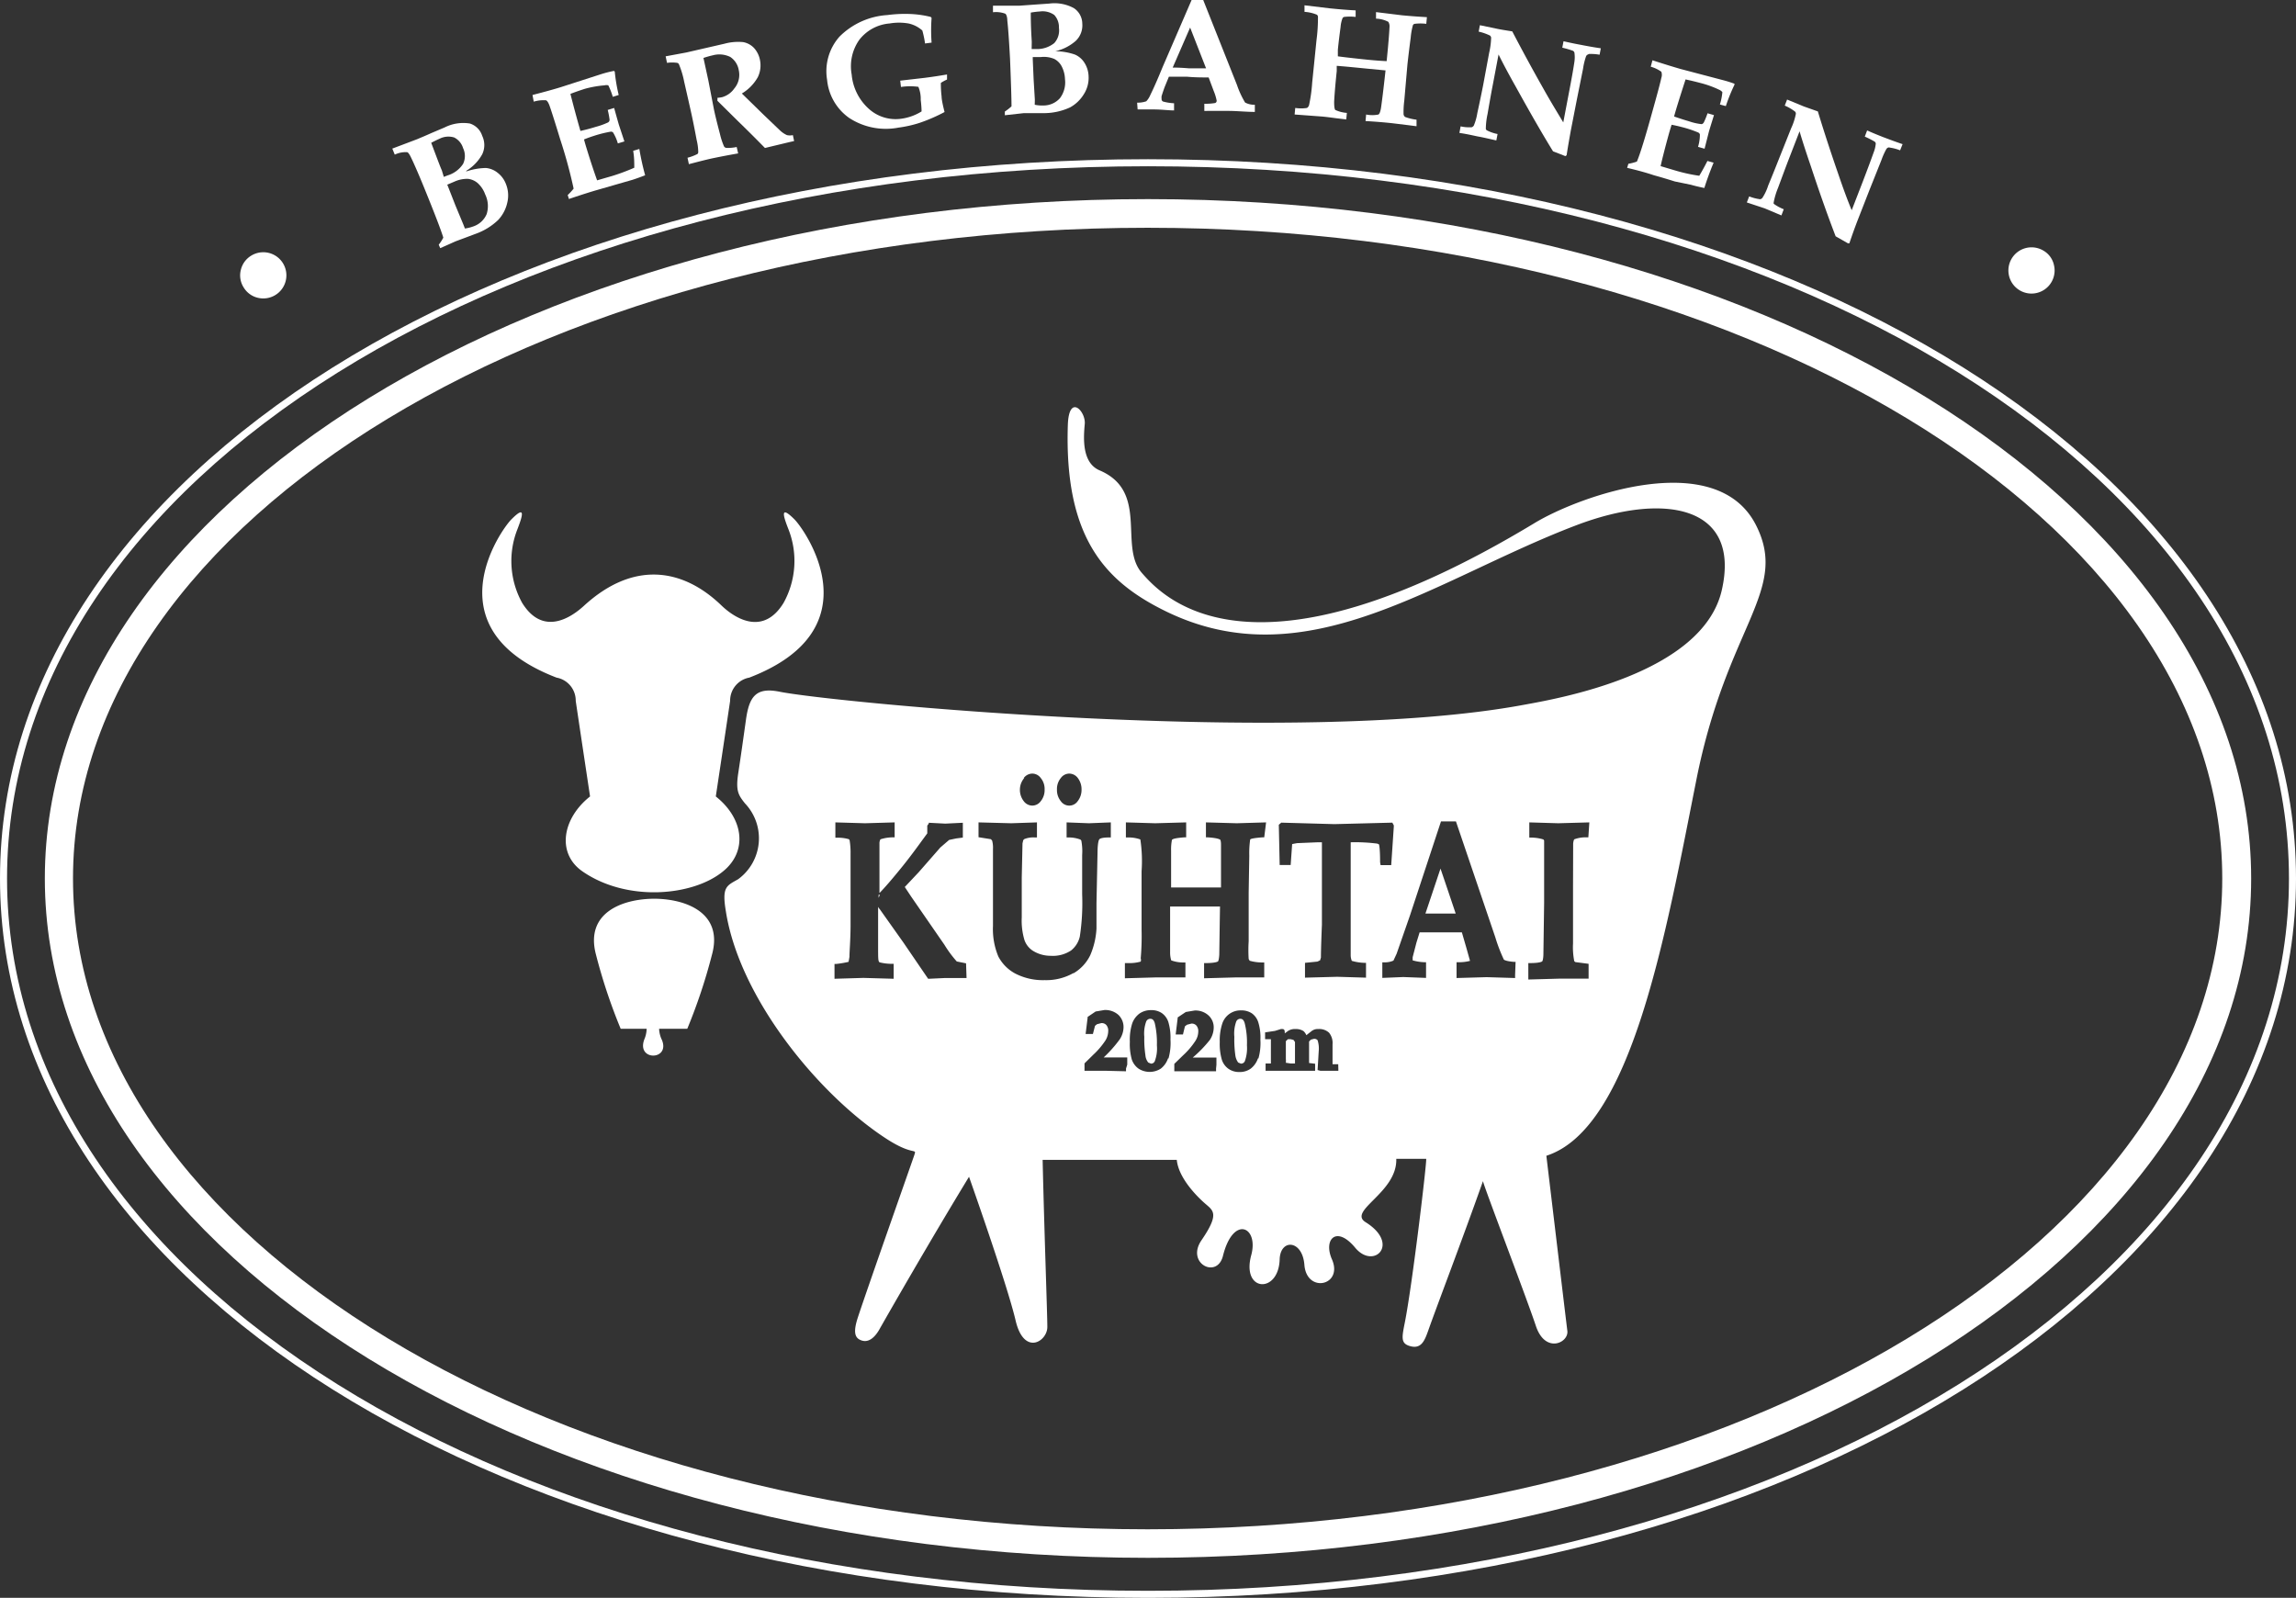<?xml version="1.0" encoding="UTF-8"?>
<svg xmlns="http://www.w3.org/2000/svg" id="Ebene_1" data-name="Ebene 1" viewBox="0 0 185.88 129.36">
  <rect x="0" y="0" width="185.88" height="129.36" fill="#333333" stroke="none"/>
  <defs>
    <style>.cls-1{fill:#fff;}</style>
  </defs>
  <path class="cls-1" d="M25,24a1.87,1.87,0,1,1,.53,3.42,1.83,1.83,0,0,1-1.16-.85,1.81,1.81,0,0,1-.22-1.42A1.84,1.84,0,0,1,25,24Z" transform="translate(-4.65 -3.31)"></path>
  <path class="cls-1" d="M40.29,23.4l-.12-.28a3.56,3.56,0,0,0,.37-.57c-.17-.56-.63-1.77-1.38-3.62-.54-1.34-.95-2.28-1.21-2.82-.14-.3-.25-.46-.34-.48a2,2,0,0,0-1,.2l-.2-.49,1.14-.43.87-.33c.26-.11.65-.27,1.16-.5l1.06-.45a3.36,3.36,0,0,1,2.05-.32,1.53,1.53,0,0,1,1,1,1.73,1.73,0,0,1,0,1.49,3.61,3.61,0,0,1-1.29,1.34l0,.05a5.24,5.24,0,0,1,1.59-.28,1.76,1.76,0,0,1,.95.39,2.07,2.07,0,0,1,.67.91,2.46,2.46,0,0,1,.11,1.5,3,3,0,0,1-.74,1.41,5.12,5.12,0,0,1-1.85,1.13l-.77.29-.78.29C41.43,22.89,41,23.09,40.29,23.4Zm.29-5.77.31-.12a2.28,2.28,0,0,0,1.25-.93,1.48,1.48,0,0,0,0-1.28,1.42,1.42,0,0,0-.72-.86,1.58,1.58,0,0,0-1.2.11c-.19.08-.41.19-.66.32.46,1.22.75,2,.86,2.23Zm1.71,4.18a3.22,3.22,0,0,0,.68-.17,1.79,1.79,0,0,0,1.08-1,2.15,2.15,0,0,0-.12-1.59,2.26,2.26,0,0,0-.6-.91,1.45,1.45,0,0,0-.79-.35,2.47,2.47,0,0,0-1.09.22l-.59.25.06.15.6,1.53.64,1.54Z" transform="translate(-4.65 -3.31)"></path>
  <path class="cls-1" d="M50.71,19.42l-.1-.32a4.62,4.62,0,0,0,.48-.52,39.57,39.57,0,0,0-1.09-4c-.42-1.38-.71-2.29-.87-2.74-.09-.23-.18-.37-.27-.41a2.76,2.76,0,0,0-1,.11L47.76,11q1.44-.37,2.28-.63l3.32-1.07c.36-.11.68-.19,1-.25l.06.06A13.44,13.44,0,0,0,54.74,11l-.48.15a6,6,0,0,0-.36-.93.57.57,0,0,0-.31,0A8.52,8.52,0,0,0,52,10.5c-.34.11-.73.24-1.17.41.32,1.26.6,2.27.81,3,.45-.1.86-.21,1.24-.33a5.8,5.8,0,0,0,1-.36A.25.25,0,0,0,54,13a6.45,6.45,0,0,0-.15-.79l.52-.16c.19.69.32,1.14.38,1.35l.45,1.36-.53.16a3.68,3.68,0,0,0-.39-.89.25.25,0,0,0-.19-.06,9.83,9.83,0,0,0-1.39.35c-.22.07-.48.16-.77.28.06.22.12.44.19.66.35,1.15.64,2,.87,2.65l1.21-.35A16.71,16.71,0,0,0,56,16.89c0-.41,0-.86-.09-1.37l.5-.15a20.92,20.92,0,0,0,.47,2.13q-.54.21-1,.36l-1.32.38-1.7.49C52.15,18.94,51.45,19.17,50.71,19.42Z" transform="translate(-4.65 -3.31)"></path>
  <path class="cls-1" d="M60.42,16.6l-.11-.52a3.79,3.79,0,0,0,.8-.3.21.21,0,0,0,.07-.14,4.46,4.46,0,0,0-.13-1q-.25-1.33-.42-2.1c-.15-.68-.35-1.56-.59-2.61a7.29,7.29,0,0,0-.43-1.43.22.22,0,0,0-.13-.1,2.84,2.84,0,0,0-.83,0l-.11-.53,1.67-.31,3.09-.71a4.21,4.21,0,0,1,1.52-.13,1.62,1.62,0,0,1,.87.47,2,2,0,0,1,.49,1A2.19,2.19,0,0,1,66,9.56a3.61,3.61,0,0,1-1.29,1.32l1.75,1.71,1.36,1.3a2.08,2.08,0,0,0,.54.36,1.15,1.15,0,0,0,.48,0l.1.48-.36.08-2,.48c-.49-.5-1.2-1.22-2.16-2.15l-1.69-1.67a2,2,0,0,0,0-.24,3.34,3.34,0,0,0,.37-.05,1.8,1.8,0,0,0,1-.71A1.71,1.71,0,0,0,64.46,9a1.59,1.59,0,0,0-.69-1.08,2,2,0,0,0-1.42-.13q-.29.06-.75.21L62,9.84l.45,2.33c.11.53.28,1.2.49,2a5.61,5.61,0,0,0,.33,1,.27.27,0,0,0,.16.11,3.21,3.21,0,0,0,.86-.07l.12.52c-.75.13-1.42.26-2,.38S61.12,16.42,60.42,16.6Z" transform="translate(-4.65 -3.31)"></path>
  <path class="cls-1" d="M77.59,10.35l-.06-.51,2-.23c.55-.07,1.15-.16,1.79-.27l0,.41a3.38,3.38,0,0,0-.5.27,8.55,8.55,0,0,0,.06,1.1q0,.32.24,1.26a13.68,13.68,0,0,1-2,.87,9.57,9.57,0,0,1-1.72.39,5.43,5.43,0,0,1-4-.78,4.26,4.26,0,0,1-1.79-3.09,4.22,4.22,0,0,1,1-3.49,6,6,0,0,1,3.87-1.75,10.9,10.9,0,0,1,1.79-.09A8.2,8.2,0,0,1,80,4.68l.07.08a13.47,13.47,0,0,0,0,2l-.53.07a7.67,7.67,0,0,0-.22-1.05,2.44,2.44,0,0,0-1.12-.57,4.52,4.52,0,0,0-1.53,0,3.45,3.45,0,0,0-2.45,1.32,3.71,3.71,0,0,0-.62,2.81A4.23,4.23,0,0,0,75,12.13a3.23,3.23,0,0,0,2.63.79,4.15,4.15,0,0,0,1.63-.59,8.81,8.81,0,0,0-.07-.93A2.5,2.5,0,0,0,79,10.34,5,5,0,0,0,77.59,10.35Z" transform="translate(-4.65 -3.31)"></path>
  <path class="cls-1" d="M86,12.64l0-.3a4.28,4.28,0,0,0,.54-.42q0-.88-.12-3.87c-.08-1.45-.15-2.47-.22-3.07,0-.32-.09-.51-.16-.56a2.19,2.19,0,0,0-1-.12l0-.53,1.21,0,.94,0,1.25-.09,1.15-.08a3.28,3.28,0,0,1,2,.37,1.52,1.52,0,0,1,.68,1.25,1.74,1.74,0,0,1-.53,1.4,3.76,3.76,0,0,1-1.66.84v0a4.9,4.9,0,0,1,1.6.27,1.71,1.71,0,0,1,.77.67,2.15,2.15,0,0,1,.33,1.08,2.45,2.45,0,0,1-.38,1.45A3,3,0,0,1,91.29,12a5.07,5.07,0,0,1-2.11.47l-.82,0-.83,0Zm2.17-5.36h.33A2.23,2.23,0,0,0,90,6.8a1.52,1.52,0,0,0,.38-1.23A1.46,1.46,0,0,0,90,4.52a1.63,1.63,0,0,0-1.17-.28,6.23,6.23,0,0,0-.73.09c0,1.3.07,2.09.08,2.38Zm.25,4.51a2.76,2.76,0,0,0,.69.06,1.78,1.78,0,0,0,1.35-.59,2.13,2.13,0,0,0,.41-1.54,2.42,2.42,0,0,0-.28-1.06A1.41,1.41,0,0,0,90,8.08a2.2,2.2,0,0,0-1.1-.15l-.64,0v.16l.07,1.64.1,1.66Z" transform="translate(-4.65 -3.31)"></path>
  <path class="cls-1" d="M96.71,11.62a2.06,2.06,0,0,0,.74-.11,1.6,1.6,0,0,0,.31-.47c.27-.55.61-1.31,1-2.27l2.36-5.46.94,0,2.73,6.87a7.38,7.38,0,0,0,.66,1.43,1.56,1.56,0,0,0,.79.18v.58c-.69,0-1.34-.07-2-.08s-1.43,0-2.09,0v-.58a4.59,4.59,0,0,0,.88-.06.2.2,0,0,0,.12-.19,4.13,4.13,0,0,0-.25-.81l-.4-1.07c-.52,0-1.11,0-1.76-.06H99.28l-.29.71c-.08.19-.18.48-.3.86a1.11,1.11,0,0,0,0,.23.21.21,0,0,0,.12.21,4.17,4.17,0,0,0,.89.14v.58c-.42,0-.93-.07-1.55-.08s-1,0-1.4,0ZM101,5.54,99.59,8.78q.59,0,1.29.06h1.41Z" transform="translate(-4.65 -3.31)"></path>
  <path class="cls-1" d="M109.46,12.58l.05-.53a3.21,3.21,0,0,0,.95,0,.4.4,0,0,0,.18-.28,12.37,12.37,0,0,0,.24-1.75l.35-3.45a13.88,13.88,0,0,0,.12-1.92.24.24,0,0,0-.09-.15,3.09,3.09,0,0,0-1-.23l0-.53,2,.24c.78.08,1.49.14,2.14.17l0,.53a4,4,0,0,0-.93,0,.22.22,0,0,0-.13.1,2.52,2.52,0,0,0-.16.72c-.08.6-.16,1.22-.22,1.84l0,.53c.43.06,1.13.14,2.07.24s1.47.13,1.88.15c.14-1.36.21-2.28.23-2.73a.71.71,0,0,0-.09-.45,2.29,2.29,0,0,0-1-.26l0-.53,2.12.26c.63.06,1.31.11,2,.15l-.05.54a3.81,3.81,0,0,0-.95,0,.22.22,0,0,0-.13.1,5.44,5.44,0,0,0-.18,1c-.12.92-.21,1.66-.27,2.23l-.25,2.87a7.18,7.18,0,0,0-.06,1.12.31.31,0,0,0,.13.22,3.9,3.9,0,0,0,.92.22l0,.53-.7-.09-1.23-.15c-.62-.07-1.36-.13-2.2-.18l.05-.53a2.44,2.44,0,0,0,1,0c.09-.06.15-.23.2-.51.07-.47.2-1.49.37-3.06l-1.57-.15c-.91-.09-1.7-.17-2.38-.22l0,.42q-.17,1.65-.21,2.49,0,.55.09.66a2.68,2.68,0,0,0,.94.24l-.05.53-.75-.09c-.47-.06-.89-.12-1.26-.15Z" transform="translate(-4.65 -3.31)"></path>
  <path class="cls-1" d="M122.8,14.07l.1-.53a3.15,3.15,0,0,0,.91.07.35.35,0,0,0,.16-.14,4.39,4.39,0,0,0,.28-1c.22-1,.37-1.75.47-2.25l.49-2.64a6.06,6.06,0,0,0,.16-1.23.32.32,0,0,0-.09-.16,4.19,4.19,0,0,0-.92-.32l.1-.52,1.44.3c.35.07.74.13,1.18.2.73,1.4,1.56,2.94,2.5,4.6.62,1.11,1.17,2,1.63,2.77l.47-2.47c.18-.94.33-1.75.43-2.43a2.53,2.53,0,0,0,0-.76.27.27,0,0,0-.12-.14,7.7,7.7,0,0,0-.86-.25l.1-.52c.45.1.9.2,1.35.28.61.12,1.17.22,1.67.29l-.1.52a4.08,4.08,0,0,0-.86-.06l-.14.07a.27.27,0,0,0-.1.13,5.43,5.43,0,0,0-.24,1l-.5,2.49-.49,2.51c-.12.67-.24,1.35-.34,2l-.1.07-1-.39c-.85-1.38-1.85-3.12-3-5.2q-.89-1.58-1.41-2.64l-.46,2.43c-.13.66-.27,1.46-.43,2.39a5.87,5.87,0,0,0-.14,1.2.2.2,0,0,0,.08.12,3.21,3.21,0,0,0,.87.3l-.1.52c-.66-.15-1.14-.26-1.43-.31S123.59,14.19,122.8,14.07Z" transform="translate(-4.65 -3.31)"></path>
  <path class="cls-1" d="M136.38,16.9l.1-.33a3.88,3.88,0,0,0,.69-.18c.26-.61.67-1.94,1.24-4,.39-1.39.64-2.32.74-2.78a.77.77,0,0,0,0-.49,2.68,2.68,0,0,0-.86-.41l.14-.52c.95.31,1.71.54,2.26.7l3.38.89a9.68,9.68,0,0,1,1,.31l0,.08a14.46,14.46,0,0,0-.7,1.73l-.48-.13a4.82,4.82,0,0,0,.2-1,.65.65,0,0,0-.25-.19,8.1,8.1,0,0,0-1.52-.55c-.34-.09-.74-.19-1.21-.29-.4,1.24-.72,2.24-.93,3,.43.15.83.28,1.21.39a4.77,4.77,0,0,0,1,.23c.08,0,.14-.05.2-.14a6.64,6.64,0,0,0,.3-.74l.52.15c-.21.68-.35,1.13-.41,1.34l-.35,1.38-.53-.15a3.45,3.45,0,0,0,.15-1,.24.24,0,0,0-.13-.16,9.26,9.26,0,0,0-1.36-.45c-.22-.06-.49-.12-.8-.18-.07.22-.13.43-.2.66-.32,1.16-.55,2.06-.69,2.69l1.21.36a13.42,13.42,0,0,0,1.92.42q.32-.53.66-1.2l.5.14c-.29.7-.54,1.38-.75,2.05-.38-.08-.74-.16-1.08-.26L140.24,18c-.61-.19-1.17-.36-1.69-.5C137.87,17.27,137.15,17.08,136.38,16.9Z" transform="translate(-4.65 -3.31)"></path>
  <path class="cls-1" d="M146.07,19.7l.19-.49a3.73,3.73,0,0,0,.89.23.32.32,0,0,0,.18-.11,4.08,4.08,0,0,0,.47-1c.39-.94.67-1.65.86-2.13l1-2.51a4.88,4.88,0,0,0,.38-1.17.24.24,0,0,0-.06-.17,3.69,3.69,0,0,0-.84-.49l.19-.49,1.36.56,1.13.4c.46,1.52,1,3.18,1.63,5,.41,1.21.78,2.21,1.11,3l.91-2.35c.34-.89.63-1.66.86-2.31a2.57,2.57,0,0,0,.18-.75.26.26,0,0,0-.1-.15,7.64,7.64,0,0,0-.79-.4l.19-.5c.42.19.84.36,1.27.53.58.22,1.12.42,1.6.58l-.2.5a3.82,3.82,0,0,0-.83-.22.24.24,0,0,0-.15,0,.33.33,0,0,0-.13.11,5.76,5.76,0,0,0-.4.89L156,18.69l-.93,2.38c-.25.64-.48,1.29-.7,1.94l-.11,0-1-.57c-.58-1.51-1.26-3.4-2-5.65-.39-1.14-.7-2.09-.92-2.85l-.89,2.3c-.24.62-.52,1.38-.85,2.27a6,6,0,0,0-.35,1.16.27.27,0,0,0,0,.14,3.61,3.61,0,0,0,.81.44l-.19.5-1.35-.57Z" transform="translate(-4.65 -3.31)"></path>
  <path class="cls-1" d="M170.08,23.6a1.78,1.78,0,0,1,.85,1.15,1.87,1.87,0,1,1-3.42-.5,1.87,1.87,0,0,1,2.57-.65Z" transform="translate(-4.65 -3.31)"></path>
  <path class="cls-1" d="M97.59,16.2c52.11,0,92.94,25.58,92.94,58.23s-40.83,58.24-92.94,58.24S4.65,107.09,4.65,74.43,45.47,16.2,97.59,16.2Zm0,115.9c51.79,0,92.37-25.33,92.37-57.67S149.38,16.77,97.59,16.77,5.22,42.1,5.22,74.43,45.79,132.1,97.59,132.1Z" transform="translate(-4.65 -3.31)"></path>
  <path class="cls-1" d="M8.28,74.43c0,30.31,40.06,55,89.31,55s89.31-24.65,89.31-55-40.06-55-89.31-55S8.28,44.13,8.28,74.43Zm2.28,0c0-29.05,39-52.68,87-52.68s87,23.63,87,52.68-39,52.69-87,52.69S10.56,103.48,10.56,74.43Z" transform="translate(-4.65 -3.31)"></path>
  <path class="cls-1" d="M120.05,77.27l1.16,0,1.29,0c-.19-.54-1-3-1.23-3.64C121.06,74.24,120.24,76.73,120.05,77.27Z" transform="translate(-4.65 -3.31)"></path>
  <path class="cls-1" d="M109.37,87.5l-.24-.06-.21,0-.17.16,0,.14,0,.63v.38s0,.14,0,.29a1.43,1.43,0,0,1,0,.31l.4.06.12,0s.22,0,.22,0l0-.74s0-1,0-1Z" transform="translate(-4.65 -3.31)"></path>
  <path class="cls-1" d="M97.77,85.79a.36.36,0,0,0-.33.23,2.86,2.86,0,0,0-.15,1.23,8.75,8.75,0,0,0,.09,1.49,1.07,1.07,0,0,0,.23.59l.22.09a.32.32,0,0,0,.31-.2,2.92,2.92,0,0,0,.17-1.28,7,7,0,0,0-.17-1.79C98.05,85.83,97.9,85.79,97.77,85.79Z" transform="translate(-4.65 -3.31)"></path>
  <path class="cls-1" d="M146.83,45.86c-3.18-6.37-14.29-2.44-18-.17-22.84,13.77-30,6-31.74,4-1.88-2.14.6-6.59-3.42-8.3-1.48-.63-1.29-2.74-1.2-3.76s-1.28-2.49-1.37.08c-.3,9.17,3.06,12.69,7.87,15.06,11.46,5.64,21.81-2.57,33.28-6.93,7.08-2.7,13.34-1.63,11.8,5.22s-13.47,8.84-16.08,9.32c-18.48,3.42-55.95-.21-60.21-1.07-1.93-.39-2.46.42-2.72,2.28-.21,1.49-.4,2.86-.62,4.3s0,1.78.54,2.46a4.1,4.1,0,0,1-.55,6.14c-.92.53-1.33.59-1,2.57,1.08,7,7.45,14.8,12.92,18.39,2.37,1.56,2.57.69,2.31,1.46S74.89,107.56,74.09,110c-.36,1.12-.25,1.6.23,1.8.66.29,1.21-.26,1.6-1,.57-1,3.85-6.75,7.18-12.22,0,0,3.09,8.72,3.77,11.63s2.59,1.7,2.57.51c0-1-.26-8.12-.38-13.51H99.92c.14,1.45,1.58,2.91,2.26,3.51s1.24.81-.26,3c-1.28,1.87,1.27,3.17,1.74,1.26.83-3.33,2.91-2.36,2.29-.06-.82,3,2.22,3.16,2.3.34.06-1.68,1.83-1.58,2,.43.17,2.37,3.17,1.71,2.23-.43-.71-1.62.37-2.76,1.88-.94s3.67-.3.85-2.06c-1.49-.93,2.57-2.39,2.48-5.13h2.42c.08.09-1.12,10.21-1.73,13.26-.24,1.21-.33,1.67.39,1.89.92.28,1.2-.39,1.49-1.2.73-2.07,2.82-7.53,4.45-12.15,0,.25,3.52,9.43,4.28,11.72s2.68,1.37,2.55.4c-.09-.69-.84-7-1.7-14.17,6.93-2.23,9.67-18,12.15-30.46S149.49,51.16,146.83,45.86ZM82.9,82.49l-.52,0-1.24,0-1.28.06h-.07l-2-2.93-1.9-2.68a1.3,1.3,0,0,1-.15-.21v.61l0,2.61c0,1,0,1.18.12,1.27a4.1,4.1,0,0,0,.94.12H77v1.21l-2.45-.07-2.34.07v-1.2l.14,0a8,8,0,0,0,1-.17l.07-.4c0-.43.08-1.27.09-2.47V75l0-2.58a6,6,0,0,0-.08-1.1l-.06-.07a3.15,3.15,0,0,0-.94-.12h-.15V69.89l2.4.07,2.4-.07V71.1h-.15a3.3,3.3,0,0,0-1,.16.67.67,0,0,0-.08.35c0,.24,0,1.17,0,4,.46-.47,1.07-1.18,1.87-2.17s1.51-2,2-2.66v-.63l.12-.16,0-.07,1.34.07,1.42-.07v1.2l-.54.07-.57.12-.71.61-1.75,2L77.9,75.12l.51.77,2.7,3.91a9.32,9.32,0,0,0,1,1.35l.75.15ZM90.53,66.3a.85.85,0,0,1,.69-.36.87.87,0,0,1,.69.36,1.5,1.5,0,0,1,.3.93,1.48,1.48,0,0,1-.31.94.83.83,0,0,1-1.37,0,1.42,1.42,0,0,1-.31-.94A1.39,1.39,0,0,1,90.53,66.3Zm-3,0a.87.87,0,0,1,.69-.36.85.85,0,0,1,.69.36,1.39,1.39,0,0,1,.31.93,1.42,1.42,0,0,1-.31.94.85.85,0,0,1-.69.36.87.87,0,0,1-.69-.36,1.48,1.48,0,0,1-.31-.94A1.45,1.45,0,0,1,87.57,66.3Zm4,15.8a4.45,4.45,0,0,1-2.3.56,4.87,4.87,0,0,1-2.38-.53,3.29,3.29,0,0,1-1.38-1.39,5.76,5.76,0,0,1-.43-2.47l0-3.88,0-2.36a2.16,2.16,0,0,0-.07-.67l-.1-.11-1-.16v-1.2l2.65.07,2.08-.07v1.22h-.16a1.94,1.94,0,0,0-.86.13.75.75,0,0,0-.09.09l-.06.26-.06,2.74,0,3.24a5.48,5.48,0,0,0,.22,1.85,1.69,1.69,0,0,0,.66.85,2.7,2.7,0,0,0,1.46.42,2.66,2.66,0,0,0,1.65-.43,2,2,0,0,0,.71-1.13,18,18,0,0,0,.19-3.41V72.53a4.55,4.55,0,0,0-.07-1.17l-.07-.08a2.66,2.66,0,0,0-1-.17H91V69.89l1.81.07,1.77-.07v1.22h-.16c-.59,0-.74.11-.77.15s-.11.17-.14.79l-.09,4.36,0,2.07a6.3,6.3,0,0,1-.5,2.15A3.42,3.42,0,0,1,91.57,82.1Zm4.28,7.72,0,.22L94.2,90l-1.75,0v-.6l.71-.7a6.27,6.27,0,0,0,1-1.18,1.51,1.51,0,0,0,.21-.73.7.7,0,0,0-.15-.49.5.5,0,0,0-.41-.16l-.35.09-.16.13-.17.66h-.59l.16-1.31v-.07l.65-.44.71-.12a1.6,1.6,0,0,1,1.13.39,1.36,1.36,0,0,1,.42,1,1.83,1.83,0,0,1-.32,1A10.3,10.3,0,0,1,94,88.92h.39l1.29,0,.23,0,0,.58Zm3.4-.82a1.76,1.76,0,0,1-.59.83,1.67,1.67,0,0,1-1.79,0,1.5,1.5,0,0,1-.55-.74,4.62,4.62,0,0,1-.16-1.44,4.38,4.38,0,0,1,.19-1.48,1.7,1.7,0,0,1,.6-.81,1.59,1.59,0,0,1,.93-.27,1.49,1.49,0,0,1,.87.24,1.42,1.42,0,0,1,.53.73,4.43,4.43,0,0,1,.17,1.41A4.62,4.62,0,0,1,99.25,89Zm3.89.82,0,.22-1.62,0-1.76,0v-.6l.72-.7a6.12,6.12,0,0,0,1-1.18,1.43,1.43,0,0,0,.22-.73.7.7,0,0,0-.15-.49.5.5,0,0,0-.41-.16l-.35.09-.17.13-.16.66h-.59l.16-1.31,0-.07.66-.44.71-.12a1.56,1.56,0,0,1,1.12.39,1.3,1.3,0,0,1,.43,1,1.83,1.83,0,0,1-.32,1,10,10,0,0,1-1.38,1.42h.4l1.29,0,.23,0,0,.58Zm3.39-.82a1.76,1.76,0,0,1-.59.83,1.52,1.52,0,0,1-.9.27,1.5,1.5,0,0,1-.88-.25,1.44,1.44,0,0,1-.55-.74,4.55,4.55,0,0,1-.17-1.44,4.35,4.35,0,0,1,.2-1.48,1.55,1.55,0,0,1,1.52-1.08,1.52,1.52,0,0,1,.88.24,1.41,1.41,0,0,1,.52.73,4.15,4.15,0,0,1,.17,1.41A4.62,4.62,0,0,1,106.53,89ZM107,71.1h-.14c-.79.06-1,.13-1,.19a7.91,7.91,0,0,0-.07,1.3l-.05,3,0,3.92a11.57,11.57,0,0,0,0,1.44l.08.14a3.7,3.7,0,0,0,1,.14H107v1.21l-.93,0-1.36,0-2.58.07V81.28h.14c.8,0,1-.13,1-.15s.06-.07.09-.52c0,0,.05-3.47.06-3.91h-1.57l-2.47,0V77l0,3.37a2.2,2.2,0,0,0,.09.69,2.73,2.73,0,0,0,1,.17h.15v1.21l-1,0-1.39,0-2.51.07V81.28H96a3.28,3.28,0,0,0,1-.12A.4.4,0,0,0,97,80.9a20.71,20.71,0,0,0,.07-2.33V73.85a11.72,11.72,0,0,0-.1-2.58,2.83,2.83,0,0,0-1-.16H95.8V69.89l2.37.07,2.51-.07V71.1h-.15c-.73.06-.91.12-1,.2a4,4,0,0,0-.07.88l0,2.51v.47l2.14,0,1.9,0c0-.81,0-3.46,0-3.46,0-.36-.07-.42-.08-.42s-.17-.13-1-.18h-.14V69.89l2.5.07,2.37-.07Zm6,18.77V90l-.86,0-.59,0-.23-.06.09-1.52a2.16,2.16,0,0,0-.09-.89s-.07-.12-.29-.12l-.26.07-.14.15,0,.51s0,.52,0,.89c0,.18,0,.32,0,.34l.49.06V90l-1,0-1,0h-.09l-.92,0-1,0v-.59h.15l.28,0,0-.72V87.56c0-.1,0-.12,0-.12l-.1,0h-.37v-.55l.8-.12.48-.15.1,0h0c.08,0,.21,0,.21.25a.58.58,0,0,1,0,.1l.26-.19a1,1,0,0,1,.61-.16,1.13,1.13,0,0,1,.64.16.87.87,0,0,1,.24.34l.43-.34a.81.81,0,0,1,.54-.16,1.16,1.16,0,0,1,.87.3,1.31,1.31,0,0,1,.28.93v1.06s0,.27,0,.43,0,.13,0,.13l.46,0Zm3.38-16.76c0-1.21-.09-1.44-.09-1.44l-.13-.06A14,14,0,0,0,114,71.5h0c0,.1,0,.25,0,.25l0,5.8,0,3.06a1.25,1.25,0,0,0,.09.49,4.06,4.06,0,0,0,1,.16l.15,0v1.2l-2.33-.07-2.61.07v-1.2l1-.1.22-.1s.07-.23.07-.22c0-.15,0-.74.08-2.67l0-3.4c0-2.14,0-3,0-3.27l-.35,0-1.66.07s-.4.07-.4.08l-.12,1.69h-.89l-.07-3.26.2-.17,4.3.12,4.69-.12.12.22,0,.1-.21,3.12h-.86Zm10.93,9.13v.25l-2.3-.07-2.44.07V81.21h.15a3.39,3.39,0,0,0,.94-.11l-.28-1L123,78.79l-1.83,0-1.59,0-.26.84-.3,1.16a.92.92,0,0,0,0,.17.22.22,0,0,0,0,.1,3.8,3.8,0,0,0,.94.15h.14v1.27l-1.84-.07-1.7.07V81.22h.15a1.72,1.72,0,0,0,.75-.14l.26-.56,1.08-3.1,2.51-7.61h1.21l3.19,9.39A13.13,13.13,0,0,0,126.4,81s.14.13.8.18h.15Zm5.93-11.14h-.14a2.6,2.6,0,0,0-1,.16s-.06.06-.09.34L132,75l0,4.68a5.81,5.81,0,0,0,.1,1.45l.09.07,1.07.14v1.2l-1,0-1.38,0-2.5.07V81.28h.14c.82,0,1-.13,1-.16s.06-.07.08-.49l.06-4.23,0-3.44c0-1.33,0-1.57,0-1.6l-.06-.09h0a3.46,3.46,0,0,0-1-.15h-.14V69.89l2.34.07,2.52-.07Z" transform="translate(-4.65 -3.31)"></path>
  <path class="cls-1" d="M105.06,85.79a.36.36,0,0,0-.33.23,2.86,2.86,0,0,0-.15,1.23,9,9,0,0,0,.08,1.49,1.27,1.27,0,0,0,.23.59l.22.09a.33.33,0,0,0,.32-.2,3.1,3.1,0,0,0,.17-1.28,6.47,6.47,0,0,0-.18-1.79C105.33,85.83,105.18,85.79,105.06,85.79Z" transform="translate(-4.65 -3.31)"></path>
  <path class="cls-1" d="M75.78,76l.1-.25h-.1Z" transform="translate(-4.65 -3.31)"></path>
  <path class="cls-1" d="M62.6,67.79s.94-6.24,1.16-7.74a1.89,1.89,0,0,1,1.55-1.88c10.26-3.94,4.47-12,3.66-12.81-1.22-1.22-.89-.23-.5.77a7,7,0,0,1-.39,6c-1.6,2.6-3.81,1.35-5,.22-3.21-3.11-7.21-3.61-11.15,0-1.2,1.1-3.38,2.38-5-.22a7,7,0,0,1-.38-6c.38-1,.72-2-.5-.77-.81.8-6.6,8.87,3.66,12.81a1.89,1.89,0,0,1,1.55,1.88c.22,1.5,1.16,7.74,1.16,7.74-2.27,1.8-2.71,4.62-.61,6.07,3.6,2.49,8.94,2,11.37,0C65.19,72.24,64.87,69.59,62.6,67.79Z" transform="translate(-4.65 -3.31)"></path>
  <path class="cls-1" d="M57.65,76.07h-.07C55,76.09,52,77.22,52.9,80.6a44.86,44.86,0,0,0,2,6H57a2.27,2.27,0,0,1-.18.84c-.69,1.78,2.1,1.74,1.42.07a2.28,2.28,0,0,1-.23-.91h2.28a44.86,44.86,0,0,0,2-6C63.22,77.22,60.2,76.09,57.65,76.07Z" transform="translate(-4.65 -3.31)"></path>
</svg>
